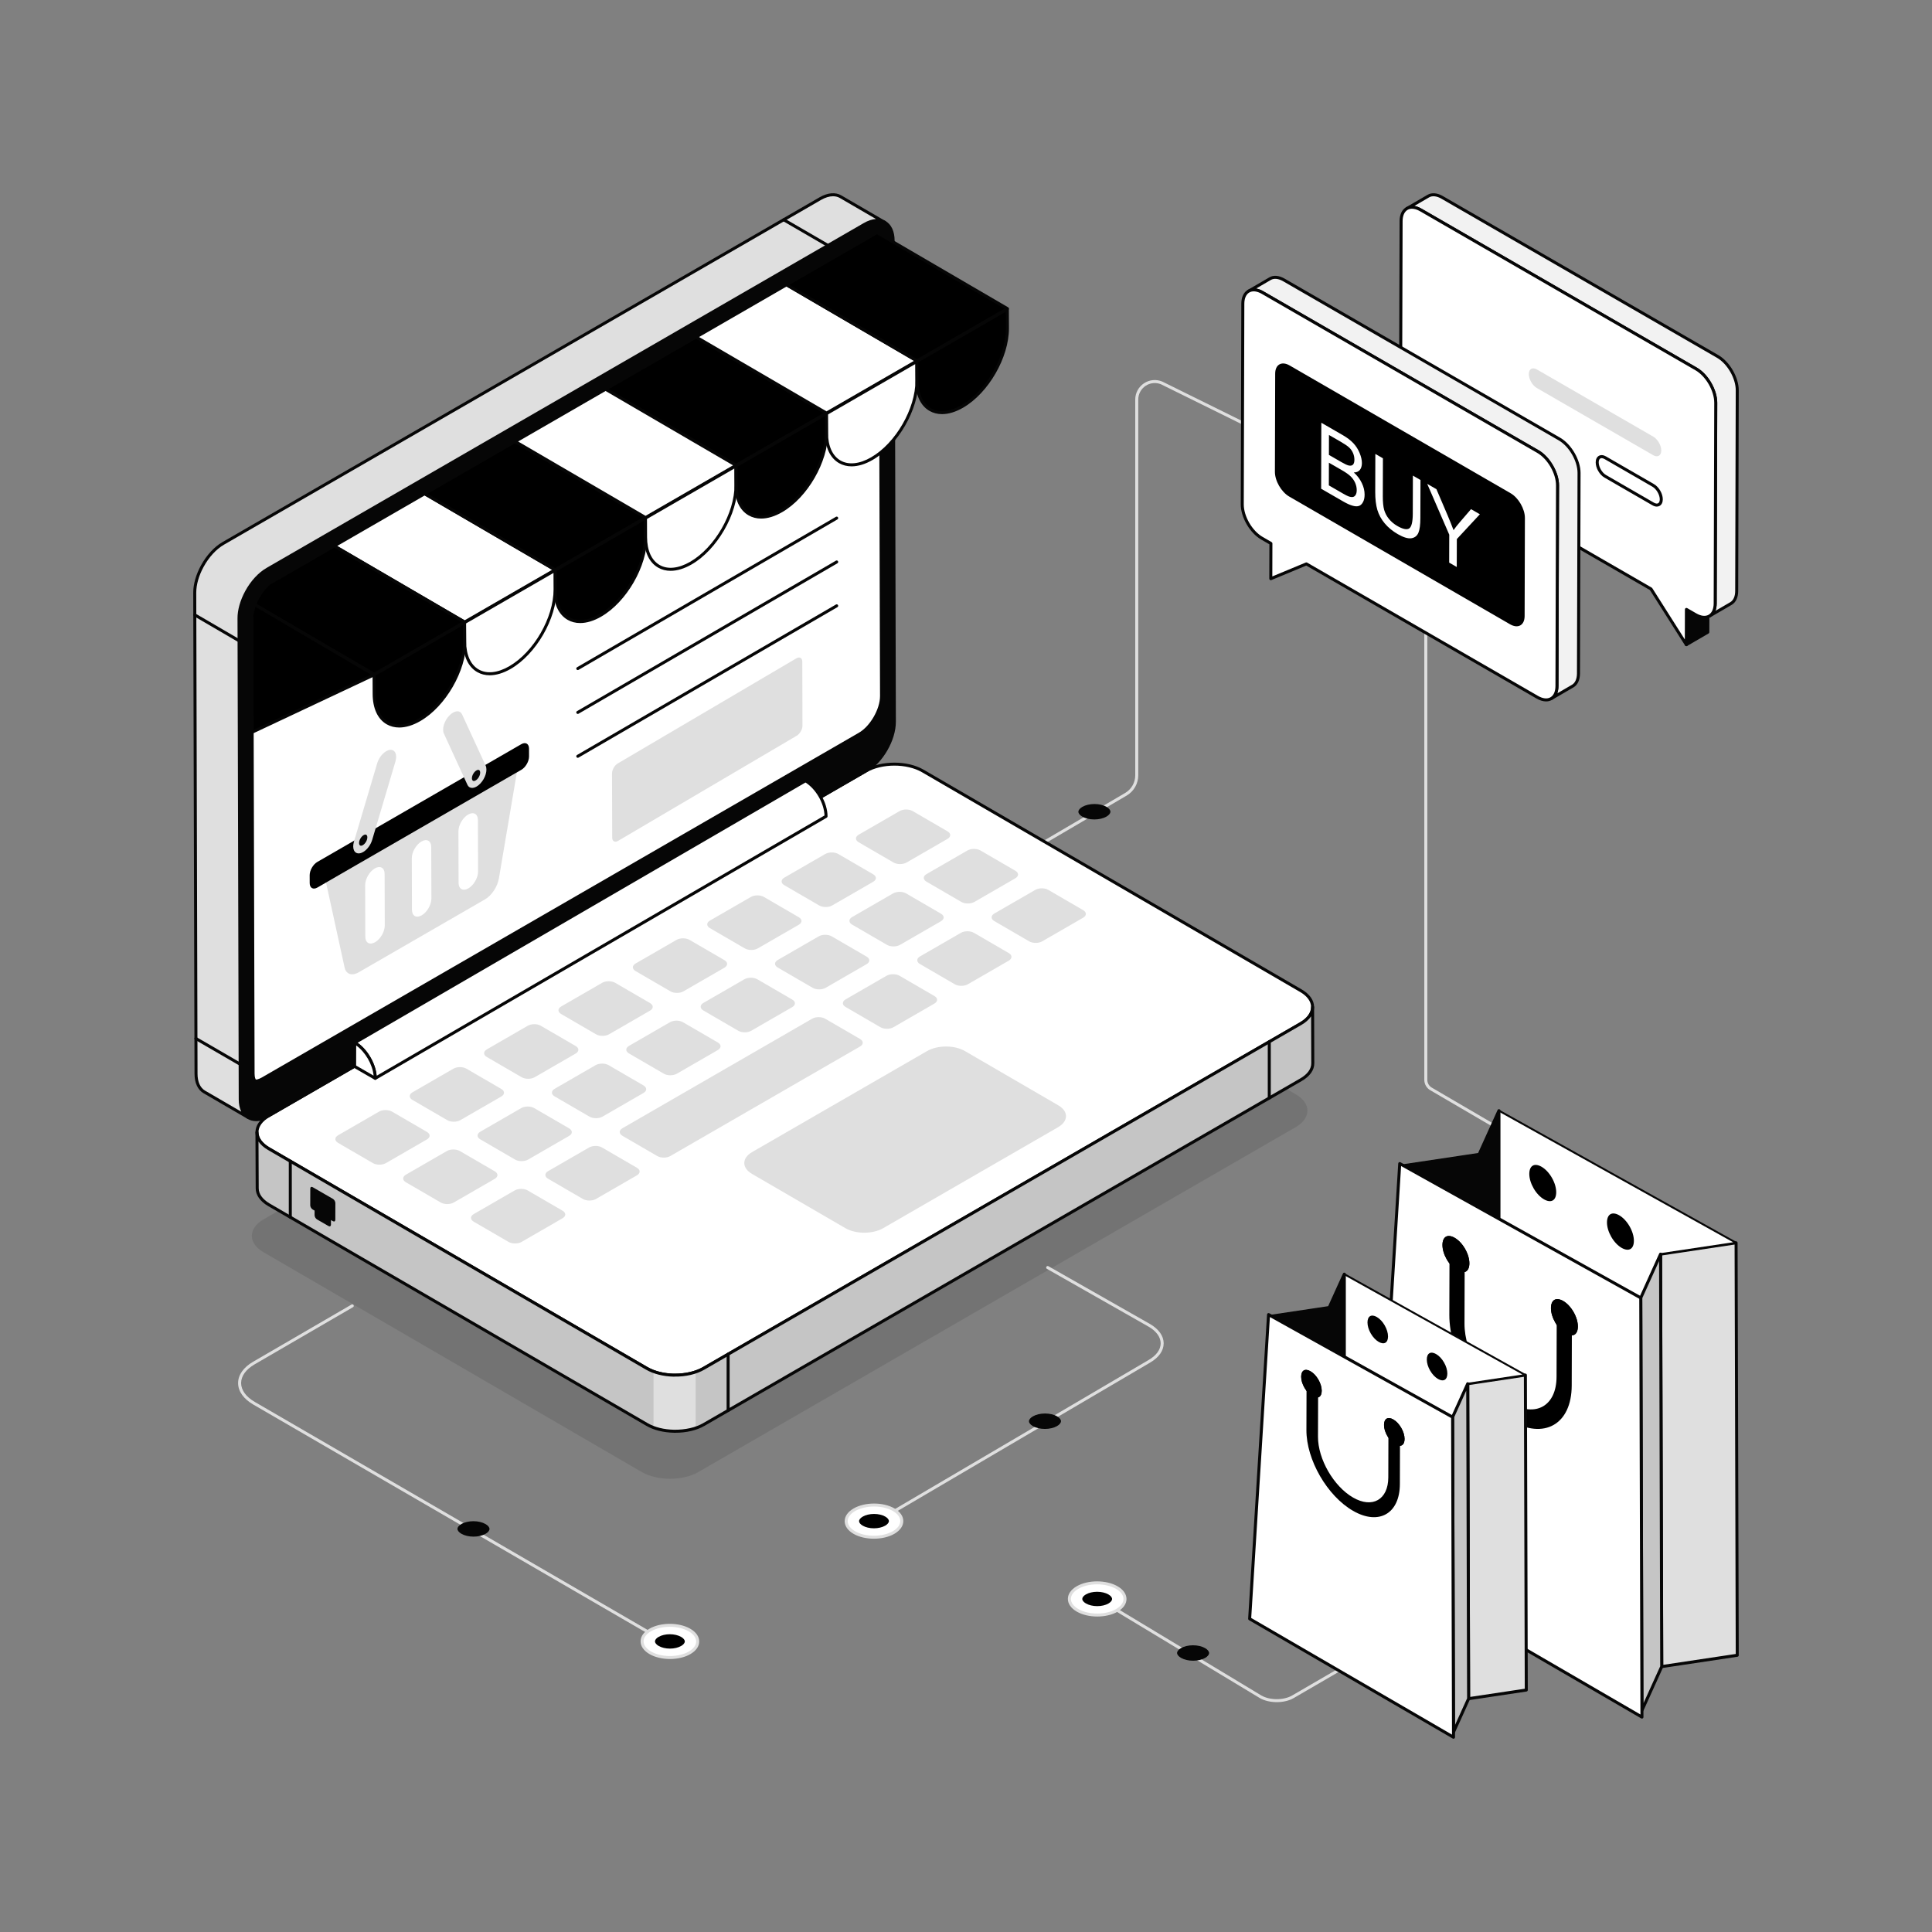 <svg id="SvgjsSvg1001" width="360" height="360" xmlns="http://www.w3.org/2000/svg" version="1.1" xmlns:xlink="http://www.w3.org/1999/xlink" xmlns:svgjs="http://svgjs.com/svgjs"><rect width="100%" height="100%" fill="#808080" stroke="none"/><defs id="SvgjsDefs1002"></defs><g id="SvgjsG1008"><svg xmlns="http://www.w3.org/2000/svg" enable-background="new 0 0 2500 2500" viewBox="0 0 2500 2500" width="360" height="360"><path fill="#dfdfdf" d="M1344.11 1095.92c-.67 0-1.32-.34-1.68-.96-.54-.93-.23-2.12.69-2.67l112.85-66.22c8.04-4.71 13.03-13.43 13.03-22.74V517.03c0-8.47 4.21-16.33 11.27-21.02 7.06-4.7 15.94-5.53 23.74-2.26l104.34 51.54c.97.48 1.36 1.65.89 2.61-.48.97-1.65 1.36-2.61.88l-104.23-51.49c-6.5-2.72-13.99-2.01-19.97 1.96-5.96 3.97-9.53 10.61-9.53 17.78v486.31c0 10.69-5.73 20.69-14.95 26.1l-112.85 66.22C1344.79 1095.83 1344.45 1095.92 1344.11 1095.92zM1652.14 2202.56c-7.93 0-15.87-1.75-21.92-5.25l-206.54-124.58c-.92-.56-1.22-1.75-.66-2.67.56-.93 1.75-1.22 2.67-.66l206.51 124.56c11 6.35 28.9 6.35 39.85-.02l64.39-37.42c.93-.54 2.12-.23 2.66.71.54.93.23 2.12-.7 2.66l-64.39 37.42C1667.99 2200.81 1660.07 2202.56 1652.14 2202.56z" class="colordbdee4 svgShape"></path><path fill="#ffffff" d="M1445.11,2054.3c14.1,8.14,14.18,21.34,0.17,29.48c-14,8.14-36.8,8.14-50.9,0
							c-14.1-8.14-14.16-21.34-0.16-29.47C1408.23,2046.16,1431.01,2046.16,1445.11,2054.3z" class="colorfff svgShape"></path><path fill="#dfdfdf" d="M1419.87,2091.79c-9.57,0-19.15-2.11-26.46-6.33c-7.46-4.31-11.58-10.16-11.59-16.47
							c-0.01-6.27,4.04-12.09,11.42-16.38c14.52-8.43,38.22-8.44,52.84,0l0,0c7.47,4.31,11.59,10.17,11.6,16.48
							c0.01,6.27-4.05,12.09-11.42,16.37C1439,2089.68,1429.44,2091.79,1419.87,2091.79z M1419.64,2050.12
							c-8.86,0-17.7,1.95-24.43,5.86c-6.13,3.56-9.49,8.18-9.49,13c0.01,4.86,3.43,9.51,9.64,13.1c13.54,7.82,35.5,7.82,48.94,0
							c6.13-3.56,9.49-8.17,9.49-13c-0.01-4.87-3.43-9.52-9.65-13.11l0,0C1437.37,2052.08,1428.5,2050.12,1419.64,2050.12z" class="colordbdee4 svgShape"></path><path fill="#000000" d="M1419.83,2078.33c-5.5,0-10.81-1.25-14.59-3.43c-3.03-1.75-4.78-3.9-4.78-5.9c0-1.98,1.7-4.1,4.68-5.83
							c3.75-2.18,9.04-3.43,14.53-3.43c5.49,0,10.8,1.25,14.58,3.43c3.04,1.75,4.78,3.91,4.78,5.91c0,1.98-1.7,4.1-4.68,5.83
							C1430.62,2077.09,1425.32,2078.33,1419.83,2078.33z" class="color1fb6ff svgShape"></path><path fill="#060606" d="M1543.93,2148.97c-5.9,0-11.61-1.34-15.67-3.69c-3.26-1.88-5.13-4.19-5.13-6.34
						c0-2.12,1.83-4.41,5.03-6.27c4.02-2.34,9.71-3.68,15.61-3.68c5.9,0,11.6,1.34,15.66,3.68c3.26,1.88,5.13,4.2,5.14,6.35
						c0,2.12-1.83,4.4-5.03,6.26C1555.51,2147.63,1549.82,2148.97,1543.93,2148.97z" class="color373b42 svgShape"></path><path fill="#dfdfdf" d="M1985.22,1489.05c-0.33,0-0.68-0.09-0.98-0.27l-133.48-78.04c-4.75-2.76-7.71-7.89-7.71-13.39V811.88
				c0-1.08,0.88-1.95,1.95-1.95s1.95,0.87,1.95,1.95v585.47c0,4.12,2.21,7.96,5.77,10.02l133.48,78.05c0.93,0.54,1.24,1.74,0.7,2.67
				C1986.54,1488.7,1985.89,1489.05,1985.22,1489.05z" class="colordbdee4 svgShape"></path><path d="M341.19,1577.75c-20.35,11.75-20.46,30.84-0.24,42.59l489.33,284.37c20.22,11.75,53.18,11.75,73.53,0
												l772.66-446.1c20.4-11.78,20.46-30.84,0.24-42.59l-489.33-284.37c-20.22-11.75-53.12-11.78-73.53,0L341.19,1577.75z" opacity=".1"></path><path fill="#ffffff" d="M347.86,1443.7c-20.35,11.75-20.46,30.84-0.24,42.59l489.33,284.37
																c20.22,11.75,53.18,11.75,73.53,0l772.66-446.1c20.4-11.78,20.46-30.84,0.24-42.59L1194.05,997.6
																c-20.22-11.75-53.12-11.78-73.53,0L347.86,1443.7z" class="colorfff svgShape"></path><path fill="#060606" d="M873.66,1781.38c-13.67,0-27.32-3.01-37.7-9.04l-489.32-284.37
																c-10.37-6.02-16.07-14.16-16.07-22.91c0.02-8.8,5.81-16.99,16.31-23.06l0,0l772.67-446.1
																c20.88-12.05,54.74-12.05,75.48,0.01l489.33,284.37c10.38,6.03,16.09,14.17,16.08,22.91
																c-0.02,8.79-5.82,16.98-16.33,23.05l-772.66,446.1C901.01,1778.37,887.33,1781.38,873.66,1781.38z M348.84,1445.39
																c-9.25,5.34-14.35,12.33-14.36,19.68c-0.01,7.3,5.01,14.23,14.13,19.53l489.32,284.37
																c19.66,11.43,51.78,11.43,71.57,0l772.66-446.1c9.27-5.35,14.37-12.34,14.38-19.68c0.01-7.29-5.02-14.23-14.15-19.54
																l-489.33-284.37c-19.66-11.43-51.77-11.43-71.57,0L348.84,1445.39z" class="color373b42 svgShape"></path><path fill="#dfdfdf" d="M918.68 1191.21c-4.69 2.71-4.68 7.09-.06 9.77l45.13 26.23c4.66 2.71 12.18 2.71 16.87 0l52.96-30.57c4.69-2.71 4.72-7.06.05-9.77l-45.13-26.23c-4.62-2.69-12.18-2.71-16.87 0L918.68 1191.21zM1014.92 1135.65c-4.69 2.71-4.68 7.09-.06 9.77l45.13 26.23c4.66 2.71 12.18 2.71 16.87 0l52.96-30.57c4.69-2.71 4.72-7.06.05-9.77l-45.13-26.23c-4.62-2.69-12.18-2.71-16.87 0L1014.92 1135.65zM1198.91 1131.09c-4.69 2.71-4.68 7.09-.06 9.77l45.13 26.23c4.66 2.71 12.18 2.71 16.87 0l52.96-30.57c4.69-2.71 4.72-7.06.05-9.77l-45.13-26.23c-4.62-2.69-12.18-2.71-16.87 0L1198.91 1131.09zM1111.15 1080.09c-4.69 2.71-4.68 7.09-.06 9.77l45.13 26.23c4.66 2.71 12.18 2.71 16.87 0l52.96-30.57c4.69-2.71 4.72-7.06.05-9.77l-45.13-26.23c-4.62-2.69-12.18-2.71-16.87 0L1111.15 1080.09zM1102.67 1186.65c-4.69 2.71-4.68 7.09-.06 9.77l45.13 26.23c4.66 2.71 12.18 2.71 16.87 0l52.96-30.57c4.69-2.71 4.72-7.06.05-9.77l-45.13-26.23c-4.62-2.69-12.18-2.71-16.87 0L1102.67 1186.65zM1094.19 1293.21c-4.69 2.71-4.67 7.09-.05 9.77l45.13 26.23c4.62 2.68 12.18 2.71 16.87 0l52.96-30.57c4.69-2.71 4.68-7.09.06-9.77l-45.13-26.23c-4.62-2.69-12.18-2.71-16.87 0L1094.19 1293.21zM1006.44 1242.21c-4.69 2.71-4.68 7.09-.06 9.77l45.13 26.23c4.66 2.71 12.18 2.71 16.87 0l52.96-30.57c4.69-2.71 4.72-7.06.05-9.77l-45.13-26.23c-4.62-2.68-12.18-2.71-16.87 0L1006.44 1242.21zM533.7 1413.48c-4.65 2.68-4.68 7.09-.06 9.77l45.13 26.23c4.66 2.71 12.22 2.69 16.87 0l53-30.6c4.69-2.71 4.72-7.06.05-9.77l-45.13-26.23c-4.62-2.69-12.18-2.71-16.87 0L533.7 1413.48zM437.46 1469.05c-4.65 2.69-4.68 7.09-.06 9.77l45.13 26.23c4.66 2.71 12.22 2.69 16.87 0l53-30.6c4.69-2.71 4.72-7.06.05-9.77l-45.13-26.23c-4.62-2.69-12.18-2.71-16.87 0L437.46 1469.05zM621.45 1464.48c-4.65 2.68-4.68 7.09-.06 9.77l45.13 26.23c4.66 2.71 12.22 2.69 16.87 0l53-30.6c4.69-2.71 4.72-7.06.05-9.77l-45.13-26.23c-4.62-2.69-12.18-2.71-16.87 0L621.45 1464.48zM525.22 1520.04c-4.65 2.68-4.68 7.09-.06 9.77l45.13 26.23c4.66 2.71 12.22 2.69 16.87 0l53-30.6c4.69-2.71 4.72-7.06.05-9.77l-45.13-26.23c-4.62-2.69-12.18-2.71-16.87 0L525.22 1520.04zM629.93 1357.92c-4.65 2.69-4.68 7.09-.06 9.77l45.13 26.23c4.66 2.71 12.22 2.69 16.87 0l53-30.6c4.69-2.71 4.72-7.06.05-9.77l-45.13-26.23c-4.62-2.69-12.18-2.71-16.87 0L629.93 1357.92zM612.97 1571.04c-4.65 2.68-4.67 7.09-.05 9.77l45.13 26.23c4.62 2.69 12.22 2.68 16.87 0l53-30.6c4.69-2.71 4.68-7.09.06-9.77l-45.13-26.23c-4.62-2.69-12.18-2.71-16.87 0L612.97 1571.04zM709.21 1515.48c-4.65 2.68-4.67 7.09-.05 9.77l45.13 26.23c4.62 2.69 12.22 2.68 16.87 0l53-30.6c4.69-2.71 4.68-7.09.06-9.77l-45.13-26.23c-4.62-2.69-12.18-2.71-16.87 0L709.21 1515.48zM805.44 1459.92c-4.65 2.68-4.67 7.09-.05 9.77l45.13 26.23c4.62 2.69 12.22 2.68 16.87 0l245.47-141.72c4.69-2.71 4.68-7.09.06-9.77l-45.13-26.23c-4.62-2.69-12.18-2.71-16.87 0L805.44 1459.92zM813.92 1353.36c-4.65 2.69-4.68 7.09-.06 9.77l45.13 26.23c4.66 2.71 12.22 2.69 16.87 0l53-30.6c4.69-2.71 4.72-7.06.05-9.77l-45.13-26.23c-4.62-2.69-12.18-2.71-16.87 0L813.92 1353.36zM717.69 1408.92c-4.65 2.68-4.68 7.09-.06 9.77l45.13 26.23c4.66 2.71 12.22 2.69 16.87 0l53-30.6c4.69-2.71 4.72-7.06.05-9.77l-45.13-26.23c-4.62-2.69-12.18-2.71-16.87 0L717.69 1408.92zM910.2 1297.77c-4.69 2.71-4.68 7.09-.06 9.77l45.13 26.23c4.66 2.71 12.18 2.71 16.87 0l52.96-30.57c4.69-2.71 4.72-7.06.05-9.77l-45.13-26.23c-4.62-2.69-12.18-2.71-16.87 0L910.2 1297.77z" class="colordbdee4 svgShape"></path><g><path fill="#dfdfdf" d="M822.45,1246.78c-4.69,2.71-4.68,7.09-0.06,9.77l45.13,26.23c4.66,2.71,12.18,2.71,16.87,0
																	l52.96-30.57c4.69-2.71,4.72-7.06,0.05-9.77l-45.13-26.23c-4.62-2.69-12.18-2.71-16.87,0L822.45,1246.78z" class="colordbdee4 svgShape"></path></g><g><path fill="#dfdfdf" d="M726.17,1302.36c-4.65,2.69-4.68,7.09-0.06,9.77l45.13,26.23c4.66,2.71,12.22,2.69,16.87,0
																	l53-30.6c4.69-2.71,4.72-7.06,0.05-9.77l-45.13-26.23c-4.62-2.68-12.18-2.71-16.87,0L726.17,1302.36z" class="colordbdee4 svgShape"></path></g><g><path fill="#dfdfdf" d="M1286.66,1182.09c-4.69,2.71-4.67,7.09-0.05,9.77l45.13,26.23c4.62,2.69,12.18,2.71,16.87,0
																	l52.96-30.57c4.69-2.71,4.68-7.09,0.06-9.77l-45.13-26.23c-4.62-2.69-12.18-2.71-16.87,0L1286.66,1182.09z" class="colordbdee4 svgShape"></path></g><g><path fill="#dfdfdf" d="M1190.42,1237.65c-4.69,2.71-4.67,7.09-0.05,9.77l45.13,26.23c4.62,2.69,12.18,2.71,16.87,0
																	l52.96-30.57c4.69-2.71,4.68-7.09,0.06-9.77l-45.13-26.23c-4.62-2.69-12.18-2.71-16.87,0L1190.42,1237.65z" class="colordbdee4 svgShape"></path></g><g><path fill="#060606" d="M346.02,736.43c-20.35,11.75-36.83,40.29-36.76,63.68l1.6,622.51
																c0.07,23.38,16.65,32.84,37,21.09l772.66-446.1c20.4-11.78,36.83-40.29,36.76-63.68l-1.6-622.51
																c-0.07-23.38-16.6-32.87-37-21.09L346.02,736.43z" class="color373b42 svgShape"></path><path fill="#060606" d="M331.33,1450.72c-3.85,0-7.44-0.91-10.61-2.73c-7.58-4.36-11.77-13.37-11.81-25.37l-1.6-622.51
																c-0.07-23.99,16.86-53.32,37.74-65.37l772.66-446.1c10.52-6.07,20.5-7,28.13-2.62c7.58,4.36,11.76,13.37,11.8,25.38
																l1.61,622.51c0.07,23.99-16.86,53.31-37.74,65.37l-772.67,446.1C342.71,1448.93,336.75,1450.72,331.33,1450.72z
																 M1135.23,287.21c-4.74,0-10.04,1.62-15.58,4.82l-772.66,446.1l0,0c-19.8,11.43-35.85,39.23-35.79,61.98l1.6,622.51
																c0.03,10.55,3.53,18.36,9.86,22c6.37,3.66,14.98,2.76,24.22-2.59l772.67-446.1c19.8-11.43,35.85-39.24,35.79-61.98
																l-1.61-622.51c-0.03-10.56-3.53-18.38-9.85-22.02C1141.33,287.94,1138.41,287.21,1135.23,287.21z M346.02,736.43
																h0.05H346.02z" class="color373b42 svgShape"></path><path fill="#ffffff" d="M458.97,1349.29l583.32-338.99c14.73,8.5,26.63,29.12,26.58,46.06l-583.32,338.99
																			C485.59,1378.41,473.69,1357.79,458.97,1349.29z" class="colorfff svgShape"></path><path fill="#060606" d="M485.54,1397.3c-0.34,0-0.67-0.09-0.97-0.26c-0.6-0.35-0.97-1-0.97-1.69
																			c0.05-16.28-11.43-36.19-25.6-44.36c-0.6-0.35-0.97-0.99-0.97-1.69c0-0.69,0.37-1.34,0.97-1.69l583.32-338.99
																			c0.61-0.35,1.35-0.35,1.96,0c15.24,8.8,27.6,30.22,27.56,47.75c0,0.69-0.37,1.33-0.97,1.68l-583.33,338.99
																			C486.22,1397.21,485.88,1397.3,485.54,1397.3z M462.72,1349.36c13.01,9.02,23.36,26.94,24.64,42.67l579.54-336.79
																			c-0.45-15.7-11.23-34.37-24.63-42.68L462.72,1349.36z" class="color373b42 svgShape"></path><g><path fill="#ffffff" d="M458.97,1349.29c14.73,8.5,26.63,29.12,26.58,46.06l-26.66-15.39L458.97,1349.29z" class="colorfff svgShape"></path><path fill="#060606" d="M485.54,1397.3c-0.34,0-0.67-0.09-0.97-0.26l-26.66-15.39c-0.6-0.35-0.97-1-0.97-1.69
																			l0.09-30.66c0-0.69,0.37-1.34,0.97-1.68c0.61-0.35,1.34-0.34,1.95,0c15.24,8.8,27.6,30.22,27.55,47.75
																			c0,0.69-0.37,1.34-0.97,1.68C486.21,1397.21,485.88,1397.3,485.54,1397.3z M460.83,1378.83l22.61,13.05
																			c-1.31-14.39-10.7-30.65-22.53-39.03L460.83,1378.83z" class="color373b42 svgShape"></path></g><g><path fill="#ffffff" d="M331.34,1398.86c-3.54,0-3.83-7.31-3.84-9.55l-1.61-589.25c-0.05-17.44,13.24-40.45,28.45-49.23
																L1127,304.74c4.43-2.56,7.24-2.83,8.24-2.83c3.61,0,3.81,7.97,3.82,9.56l1.6,589.25
																c0.05,17.45-13.24,40.45-28.45,49.22l-772.66,446.1C335.14,1398.58,332.33,1398.86,331.34,1398.86z" class="colorfff svgShape"></path><path fill="#060606" d="M331.33,1400.81c-3.71,0-5.76-4.08-5.79-11.49l-1.61-589.25
																c-0.05-18.05,13.69-41.84,29.42-50.92l772.66-446.1c4.68-2.69,7.78-3.1,9.22-3.1c5.15,0,5.75,8.04,5.76,11.5
																l1.6,589.26c0.05,18.05-13.69,41.84-29.42,50.92l-772.66,446.09C335.88,1400.41,332.77,1400.81,331.33,1400.81z
																 M1135.24,303.85c-0.65,0-3.13,0.18-7.27,2.57l-772.66,446.1c-14.69,8.48-27.53,30.69-27.47,47.53l1.61,589.25
																c0.02,4.9,1.13,7.61,1.89,7.61c0.65,0,3.13-0.18,7.24-2.56l772.66-446.09c14.69-8.47,27.53-30.68,27.47-47.53
																l-1.6-589.25C1137.08,306.82,1135.99,303.85,1135.24,303.85z" class="color373b42 svgShape"></path></g><g><path fill="#ffffff" d="M1140.7,900.72c0,17.46-13.29,40.51-28.49,49.2l-772.65,446.13c-4.45,2.47-7.21,2.83-8.2,2.83
																	c-3.53,0-3.89-7.35-3.89-9.54l-1.42-527.14l-0.21-62.14c0-5.58,1.34-11.66,3.68-17.67
																	c3.96-10.39,10.88-20.64,18.8-27.36c1.98-1.63,3.96-3.04,6.01-4.24l772.72-446.06c4.38-2.55,7.14-2.83,8.13-2.83
																	c3.68,0,3.82,7.99,3.82,9.54l0.28,81.22L1140.7,900.72z" class="colorfff svgShape"></path><path fill="#060606" d="M331.36,1400.83c-5.26,0-5.83-8.04-5.83-11.49l-1.63-589.27c0-5.6,1.32-11.96,3.81-18.38
																	c4.13-10.83,11.37-21.36,19.36-28.14c2.19-1.79,4.23-3.23,6.29-4.44l772.72-446.06c4.63-2.69,7.69-3.09,9.11-3.09
																	c3.66,0,5.76,4.19,5.76,11.49l0.29,81.22l1.41,508.05c0,0,0,0,0,0.01c0,18.13-13.77,41.91-29.47,50.89
																	l-772.64,446.13C335.51,1400.53,332.45,1400.83,331.36,1400.83z M1135.19,303.85c-0.64,0-3.05,0.18-7.16,2.57
																	L355.32,752.48c-1.87,1.09-3.75,2.42-5.75,4.06c-7.49,6.36-14.31,16.29-18.22,26.55
																	c-2.32,5.99-3.55,11.86-3.55,16.98l0.21,62.13l1.42,527.14c0,4.64,1.14,7.6,1.93,7.6c0.43,0,2.82-0.12,7.26-2.58
																	l772.62-446.11c14.66-8.38,27.51-30.58,27.51-47.51l-1.7-589.27C1137.05,306.74,1135.96,303.85,1135.19,303.85z" class="color373b42 svgShape"></path></g></g><g><path fill="#dfdfdf" d="M1144.92,287.78c-6.74-3.91-15.97-3.41-26.28,2.58l-772.6,446.13
																c-10.73,6.15-20.29,16.96-27.03,29.27c-5.99,11.06-9.81,23.28-9.73,34.34l1.58,622.51
																c0,11.56,4.16,19.79,10.73,23.62l-57.21-33.26c-6.57-3.82-10.73-11.97-10.73-23.62L252,766.84
																c0-11.14,3.74-23.28,9.81-34.34c6.74-12.31,16.3-23.12,27.03-29.35l772.6-446.13c10.31-5.9,19.54-6.4,26.28-2.5
																L1144.92,287.78z" class="colordbdee4 svgShape"></path><path fill="#060606" d="M321.6,1448.18c-0.34,0-0.67-0.09-0.98-0.26l-57.21-33.26c-7.54-4.39-11.7-13.38-11.7-25.3
																l-1.66-622.5c0-10.95,3.57-23.48,10.05-35.29c7.23-13.21,17.09-23.9,27.75-30.1l772.61-446.13
																c10.57-6.05,20.59-6.92,28.23-2.49l57.21,33.26c0.93,0.54,1.24,1.73,0.7,2.66c-0.54,0.93-1.73,1.24-2.66,0.71
																c0,0,0,0,0,0v0c-6.42-3.72-15.05-2.79-24.32,2.58l-772.6,446.13c-10.04,5.76-19.37,15.89-26.28,28.52
																c-6.2,11.45-9.57,23.31-9.49,33.39l1.58,622.52c0,10.31,3.54,18.29,9.72,21.92l0.04,0.02l0,0
																c0.93,0.54,1.24,1.73,0.7,2.67C322.93,1447.83,322.27,1448.18,321.6,1448.18z M1077.94,253.95
																c-4.73,0-10.01,1.6-15.53,4.76L289.81,704.83c-10.06,5.85-19.4,16-26.29,28.6c-6.18,11.24-9.57,23.11-9.57,33.41
																l1.66,622.5c0,10.49,3.46,18.28,9.76,21.94l46.83,27.23c-2.14-4.4-3.28-9.81-3.28-15.9l-1.58-622.5
																c-0.08-10.72,3.46-23.25,9.97-35.28c7.26-13.26,17.12-23.92,27.77-30.04l772.59-446.13
																c5.49-3.18,10.84-4.96,15.79-5.3l-46.73-27.17C1084.13,254.7,1081.16,253.95,1077.94,253.95z" class="color373b42 svgShape"></path></g><g><path fill="#060606" d="M1071.41,319.58c-0.33,0-0.67-0.09-0.98-0.26l-57.3-33.26c-0.93-0.54-1.24-1.73-0.7-2.66
															c0.53-0.93,1.72-1.24,2.66-0.71l57.3,33.26c0.93,0.54,1.24,1.73,0.7,2.66
															C1072.74,319.24,1072.08,319.58,1071.41,319.58z" class="color373b42 svgShape"></path></g><g><path fill="#060606" d="M309.37,831.07c-0.34,0-0.67-0.09-0.98-0.27l-57.3-33.43c-0.93-0.54-1.24-1.74-0.7-2.66
															c0.53-0.93,1.73-1.24,2.66-0.7l57.3,33.43c0.93,0.54,1.24,1.74,0.7,2.66C310.7,830.73,310.04,831.07,309.37,831.07z" class="color373b42 svgShape"></path></g><g><path fill="#060606" d="M310.71,1378.99c-0.34,0-0.67-0.08-0.97-0.26l-57.21-33.18c-0.94-0.54-1.25-1.73-0.71-2.66
															c0.53-0.93,1.74-1.25,2.66-0.71l57.21,33.18c0.94,0.54,1.25,1.73,0.71,2.66
															C312.03,1378.64,311.38,1378.99,310.71,1378.99z" class="color373b42 svgShape"></path></g><g><path fill="#c5c5c5" d="M1698.74,1375.8c0.09,7.73-4.99,15.47-15.3,21.37L910.76,1843.3
																c-3.24,1.91-6.82,3.41-10.56,4.66c-8.57,2.91-18.3,4.24-28.02,4.07h-0.08c-9.31-0.17-18.46-1.75-26.44-4.74
																c-2.99-1.16-5.82-2.49-8.4-3.99l-489.29-284.31c-10.06-5.9-15.13-13.56-15.13-21.29l-0.33-72.51
																c0.08,7.57,5.15,15.22,15.13,21.12l489.29,284.31c2.66,1.58,5.57,2.91,8.73,4.07c7.98,2.99,17.21,4.57,26.44,4.74
																v-0.08c9.73,0.17,19.54-1.16,28.11-4.16c3.66-1.25,7.15-2.74,10.31-4.57l772.68-446.13
																c10.14-5.82,15.3-13.72,15.3-21.37L1698.74,1375.8z" class="colorbec4cd svgShape"></path><path fill="#060606" d="M375.65 1576.99c-1.07 0-1.95-.87-1.95-1.95v-72.43c0-1.08.88-1.95 1.95-1.95 1.07 0 1.95.87 1.95 1.95v72.43C377.6 1576.11 376.72 1576.99 375.65 1576.99zM942.19 1827.12c-1.07 0-1.95-.87-1.95-1.95v-72.84c0-1.08.88-1.95 1.95-1.95s1.95.87 1.95 1.95v72.84C944.14 1826.25 943.26 1827.12 942.19 1827.12zM1642.44 1422.81c-1.07 0-1.95-.87-1.95-1.95v-72.84c0-1.08.88-1.95 1.95-1.95s1.95.87 1.95 1.95v72.84C1644.39 1421.94 1643.51 1422.81 1642.44 1422.81z" class="color373b42 svgShape"></path><path fill="#dfdfdf" d="M900.19,1775.19v72.76c-8.57,2.91-18.3,4.24-28.02,4.07h-0.08c-9.31-0.17-18.46-1.75-26.44-4.74
																v-72.59c7.98,2.99,17.21,4.57,26.44,4.74v-0.08C881.82,1779.52,891.63,1778.19,900.19,1775.19z" class="colordbdee4 svgShape"></path><path fill="#060606" d="M873.9,1853.99c-0.59,0-1.17-0.01-1.77-0.02c-13.72-0.27-26.43-3.46-35.87-9l-489.28-284.3
																c-10.39-6.09-16.1-14.25-16.1-22.97l-0.34-72.48c0,0,0,0,0-0.01v-0.01c-0.01-1.08,0.79-2.1,1.95-1.96
																c1.07,0,1.93,0.86,1.95,1.93c0.08,7.19,5.12,14.11,14.18,19.47l489.28,284.3c8.93,5.19,20.89,8.21,33.71,8.54
																c0.16-0.05,0.25-0.08,0.53-0.07c14.09,0.27,27.52-2.75,37.41-8.47l772.67-446.13c9.11-5.23,14.33-12.4,14.33-19.68
																c0-1.08,0.87-1.95,1.95-1.95l0,0c1.07,0,1.95,0.87,1.95,1.94l0.25,72.68c0.09,8.81-5.7,17-16.29,23.07
																l-772.67,446.12C901.72,1850.81,888.34,1853.99,873.9,1853.99z M334.49,1477.15l0.28,60.54
																c0,7.29,5.03,14.26,14.17,19.62l489.28,284.3c8.89,5.21,20.92,8.21,33.9,8.47c14.35,0.2,27.83-2.75,37.64-8.47
																l772.69-446.13c9.32-5.34,14.41-12.32,14.33-19.66c0,0,0-0.01,0-0.01l-0.21-60.7c-2.78,4.16-6.99,7.96-12.43,11.08
																l-772.67,446.13c-10.37,5.99-23.94,9.21-38.9,9c-0.16,0.05-0.23,0.1-0.53,0.08c-13.67-0.27-26.5-3.49-36.12-9.08
																L346.64,1488C341.32,1484.85,337.23,1481.16,334.49,1477.15z" class="color373b42 svgShape"></path></g><g><path fill="#dfdfdf" d="M973.31,1490.73c-13.55,7.82-13.62,20.49-0.16,28.32l120.79,70.2c13.46,7.82,35.34,7.82,48.89,0
															l226.3-130.65c13.62-7.87,13.69-20.54,0.23-28.36l-120.79-70.2c-13.46-7.82-35.34-7.82-48.96,0.04L973.31,1490.73z" class="colordbdee4 svgShape"></path></g><g><path fill="#060606" d="M430.82,1551.34c1.73,1,3.14,3.44,3.14,5.46l-0.05,21.57c-0.01,2.02-1.43,2.8-3.16,1.8l-2.49-1.44
							l-0.01,5.94c-0.01,2.02-1.43,2.83-3.16,1.83l-14.88-8.59c-1.73-1-3.14-3.44-3.14-5.46l0.01-5.94l-2.49-1.44
							c-1.73-1-3.14-3.41-3.14-5.43l0.05-21.57c0.01-2.02,1.43-2.83,3.16-1.83L430.82,1551.34z" class="color373b42 svgShape"></path></g><g><polygon fill="#000000" points="783.64 503.69 952.44 602.15 1069.52 534.55 900.72 436.09" class="color1fb6ff svgShape"></polygon><path fill="#060606" d="M952.44,604.1c-0.34,0-0.68-0.09-0.98-0.26l-168.81-98.46c-0.6-0.35-0.97-0.99-0.97-1.69
											s0.37-1.34,0.97-1.68l117.08-67.6c0.62-0.35,1.36-0.35,1.96,0l168.8,98.46c0.6,0.35,0.97,0.99,0.97,1.69
											c0,0.69-0.37,1.34-0.97,1.68l-117.07,67.6C953.11,604.01,952.77,604.1,952.44,604.1z M787.52,503.7l164.93,96.2
											l113.18-65.35l-164.92-96.2L787.52,503.7z" class="color373b42 svgShape"></path><polygon fill="#ffffff" points="432.44 706.45 601.24 804.91 718.28 737.34 549.48 638.88" class="colorfff svgShape"></polygon><path fill="#060606" d="M601.25,806.86c-0.34,0-0.68-0.09-0.98-0.26l-168.81-98.46c-0.6-0.35-0.97-0.99-0.97-1.69
											c0-0.69,0.37-1.34,0.97-1.68l117.04-67.57c0.62-0.35,1.36-0.34,1.96,0l168.8,98.46c0.6,0.35,0.97,0.99,0.97,1.69
											c0,0.69-0.37,1.34-0.97,1.68L602.22,806.6C601.92,806.77,601.58,806.86,601.25,806.86z M436.32,706.46l164.93,96.2
											l113.14-65.32l-164.92-96.2L436.32,706.46z" class="color373b42 svgShape"></path><path fill="#000000" d="M601.23,804.93l-117.06,67.58l-154.6-90.2c3.96-10.39,10.88-20.64,18.8-27.36l84.05-48.49
											L601.23,804.93z" class="color1fb6ff svgShape"></path><path fill="#060606" d="M484.17,874.46c-0.34,0-0.68-0.09-0.98-0.27l-154.6-90.2c-0.82-0.48-1.18-1.48-0.84-2.38
											c4.13-10.85,11.37-21.38,19.36-28.15l84.34-48.69c0.62-0.35,1.36-0.35,1.96,0l168.81,98.47c0.6,0.35,0.97,0.99,0.97,1.69
											c0,0.69-0.37,1.34-0.97,1.68L485.15,874.2C484.84,874.37,484.51,874.46,484.17,874.46z M332,781.47l152.18,88.79
											l113.18-65.34l-164.94-96.21l-83.07,47.93C342.49,762.5,335.98,771.76,332,781.47z" class="color373b42 svgShape"></path><polygon fill="#000000" points="549.48 638.88 718.28 737.34 835.36 669.74 666.56 571.28" class="color1fb6ff svgShape"></polygon><path fill="#060606" d="M718.27,739.29c-0.34,0-0.68-0.09-0.98-0.26l-168.8-98.46c-0.6-0.35-0.97-0.99-0.97-1.69
											c0-0.69,0.37-1.34,0.97-1.68l117.08-67.6c0.62-0.35,1.36-0.35,1.96,0l168.8,98.46c0.6,0.35,0.97,0.99,0.97,1.69
											c0,0.69-0.37,1.34-0.97,1.68l-117.08,67.6C718.94,739.2,718.61,739.29,718.27,739.29z M553.36,638.89l164.92,96.2
											l113.19-65.35l-164.92-96.2L553.36,638.89z" class="color373b42 svgShape"></path><g><polygon fill="#ffffff" points="666.56 571.28 835.36 669.74 952.44 602.15 783.64 503.69" class="colorfff svgShape"></polygon><path fill="#060606" d="M835.36,671.69c-0.34,0-0.68-0.09-0.98-0.26l-168.8-98.46c-0.6-0.35-0.97-0.99-0.97-1.69
											c0-0.69,0.37-1.34,0.97-1.68L782.66,502c0.61-0.35,1.35-0.35,1.96,0l168.81,98.46c0.6,0.35,0.97,0.99,0.97,1.69
											c0,0.69-0.37,1.34-0.97,1.68l-117.08,67.6C836.03,671.61,835.69,671.69,835.36,671.69z M670.44,571.29l164.92,96.2
											l113.19-65.35l-164.93-96.2L670.44,571.29z" class="color373b42 svgShape"></path></g><g><polygon fill="#ffffff" points="900.72 436.09 1069.52 534.55 1186.55 466.98 1017.75 368.52" class="colorfff svgShape"></polygon><path fill="#060606" d="M1069.51,536.5c-0.34,0-0.68-0.09-0.98-0.26l-168.8-98.46c-0.6-0.35-0.97-0.99-0.97-1.69
											s0.37-1.34,0.97-1.68l117.03-67.57c0.62-0.35,1.36-0.35,1.96,0l168.81,98.46c0.6,0.35,0.97,0.99,0.97,1.69
											c0,0.69-0.37,1.34-0.97,1.68l-117.04,67.57C1070.18,536.41,1069.85,536.5,1069.51,536.5z M904.6,436.1l164.92,96.2
											l113.15-65.33l-164.93-96.2L904.6,436.1z" class="color373b42 svgShape"></path></g><g><polygon fill="#000000" points="1017.75 368.52 1186.55 466.98 1303.63 399.39 1134.83 300.93" class="color1fb6ff svgShape"></polygon><path fill="#060606" d="M1186.55,468.93c-0.34,0-0.68-0.09-0.98-0.26l-168.81-98.46c-0.6-0.35-0.97-0.99-0.97-1.69
											c0-0.69,0.37-1.34,0.97-1.68l117.08-67.6c0.62-0.35,1.36-0.35,1.96,0l168.8,98.46c0.6,0.35,0.97,0.99,0.97,1.69
											s-0.37,1.34-0.97,1.68l-117.07,67.6C1187.22,468.84,1186.89,468.93,1186.55,468.93z M1021.63,368.53l164.93,96.2
											l113.18-65.35l-164.92-96.2L1021.63,368.53z" class="color373b42 svgShape"></path></g><g><path fill="#000000" d="M835.23,670.42l0.12,24.74c0.11,37.16-26.01,82.39-58.35,101.07c-32.34,18.67-58.63,3.69-58.73-33.47
											l-0.12-24.74L835.23,670.42z" class="color1fb6ff svgShape"></path><path fill="#060606" d="M750.73,806.23c-5.92,0-11.4-1.38-16.25-4.17c-11.65-6.71-18.1-20.66-18.15-39.3l-0.12-24.74
											c0-0.7,0.37-1.35,0.97-1.7l117.08-67.6c0.61-0.35,1.35-0.35,1.94,0c0.61,0.35,0.98,0.99,0.98,1.68l0.12,24.74
											c0.11,37.71-26.5,83.81-59.32,102.76C768.41,803.44,759.13,806.23,750.73,806.23z M720.11,739.14l0.11,23.61
											c0.05,17.19,5.8,29.95,16.2,35.93c10.48,6.03,24.56,4.56,39.62-4.14c31.74-18.33,57.48-62.9,57.37-99.37l-0.11-21.38
											L720.11,739.14z" class="color373b42 svgShape"></path><path fill="#ffffff" d="M718.15,738.02l0.12,24.74c0.11,37.16-26.01,82.39-58.35,101.07c-32.29,18.64-58.58,3.67-58.68-33.5
											l-0.12-24.74L718.15,738.02z" class="colorfff svgShape"></path><path fill="#060606" d="M633.7,873.81c-5.92,0-11.39-1.38-16.24-4.17c-11.66-6.71-18.11-20.67-18.16-39.31l-0.12-24.73
											c0-0.7,0.37-1.35,0.97-1.7l117.03-67.57c0.61-0.35,1.35-0.35,1.94,0c0.61,0.35,0.98,0.99,0.98,1.68l0.12,24.74
											c0.11,37.71-26.5,83.81-59.32,102.76C651.35,871.03,642.09,873.81,633.7,873.81z M603.08,806.71l0.11,23.61
											c0.05,17.2,5.8,29.96,16.2,35.94c10.47,6.02,24.51,4.56,39.56-4.13c31.74-18.33,57.48-62.9,57.37-99.37l-0.11-21.38
											L603.08,806.71z" class="color373b42 svgShape"></path><path fill="#000000" d="M601.12,805.59l0.12,24.74c0.11,37.16-26.06,82.42-58.35,101.06c-32.34,18.67-58.63,3.69-58.73-33.47
											l-0.12-24.74L601.12,805.59z" class="color1fb6ff svgShape"></path><path fill="#060606" d="M516.61,941.4c-5.92,0-11.4-1.38-16.25-4.17c-11.65-6.71-18.1-20.66-18.15-39.3l-0.12-24.73
											c0-0.7,0.37-1.35,0.97-1.7l117.08-67.6c0.61-0.35,1.35-0.35,1.94,0c0.61,0.35,0.98,0.99,0.98,1.68l0.12,24.74
											c0.11,37.72-26.5,83.81-59.32,102.76C534.29,938.61,525.02,941.4,516.61,941.4z M486,874.31l0.11,23.61
											c0.05,17.19,5.8,29.95,16.2,35.93c10.48,6.03,24.55,4.56,39.62-4.14c31.74-18.33,57.48-62.9,57.37-99.37l-0.11-21.38
											L486,874.31z" class="color373b42 svgShape"></path><path fill="#ffffff" d="M952.31,602.82l0.12,24.74c0.11,37.16-26.01,82.39-58.35,101.07c-32.34,18.67-58.63,3.69-58.73-33.47
											l-0.12-24.74L952.31,602.82z" class="colorfff svgShape"></path><path fill="#060606" d="M867.81,738.64c-5.92,0-11.4-1.38-16.25-4.17c-11.65-6.7-18.1-20.66-18.15-39.3l-0.12-24.74
											c0-0.7,0.37-1.35,0.97-1.7l117.07-67.6c0.61-0.35,1.35-0.35,1.94,0c0.61,0.34,0.98,0.99,0.98,1.68l0.13,24.74
											c0.1,37.72-26.51,83.82-59.33,102.76C885.48,735.84,876.21,738.64,867.81,738.64z M837.19,671.54l0.11,23.61
											c0.05,17.19,5.8,29.95,16.2,35.93c10.46,6.03,24.53,4.55,39.6-4.14c31.74-18.32,57.48-62.9,57.38-99.37l-0.11-21.38
											L837.19,671.54z" class="color373b42 svgShape"></path><g><path fill="#ffffff" d="M1186.43,467.66l0.12,24.74c0.11,37.16-26.01,82.39-58.35,101.06
											c-32.29,18.64-58.63,3.69-58.73-33.47l-0.12-24.74L1186.43,467.66z" class="colorfff svgShape"></path><path fill="#060606" d="M1101.94,603.46c-5.92,0-11.41-1.39-16.26-4.18c-11.66-6.71-18.11-20.66-18.16-39.28l-0.12-24.73
											c0-0.7,0.37-1.35,0.97-1.7l117.07-67.6c0.61-0.35,1.35-0.35,1.94,0c0.61,0.34,0.98,0.99,0.98,1.68l0.13,24.74
											c0.11,37.72-26.5,83.82-59.33,102.76C1119.61,600.67,1110.34,603.46,1101.94,603.46z M1071.3,536.38l0.11,23.61
											c0.05,17.18,5.8,29.93,16.2,35.92c10.48,6.02,24.54,4.57,39.6-4.13c31.74-18.33,57.49-62.9,57.38-99.37l-0.11-21.38
											L1071.3,536.38z" class="color373b42 svgShape"></path></g><g><path fill="#000000" d="M1069.35,535.26l0.12,24.74c0.11,37.16-26.01,82.39-58.3,101.04c-32.34,18.67-58.63,3.69-58.73-33.47
											l-0.12-24.74L1069.35,535.26z" class="color1fb6ff svgShape"></path><path fill="#060606" d="M984.89,671.04c-5.92,0-11.41-1.39-16.25-4.18c-11.66-6.71-18.1-20.66-18.15-39.3l-0.13-24.74
											c0-0.7,0.37-1.35,0.97-1.7l117.04-67.57c0.61-0.35,1.35-0.35,1.94,0c0.61,0.35,0.98,0.99,0.98,1.68l0.12,24.74
											c0.11,37.72-26.48,83.8-59.28,102.74C1002.56,668.25,993.29,671.04,984.89,671.04z M954.27,603.95l0.12,23.61
											c0.05,17.19,5.79,29.95,16.2,35.93c10.48,6.03,24.54,4.56,39.61-4.14c31.71-18.31,57.43-62.88,57.33-99.34l-0.11-21.38
											L954.27,603.95z" class="color373b42 svgShape"></path></g><g><path fill="#000000" d="M1303.51,400.06l0.12,24.74c0.11,37.16-26.01,82.39-58.35,101.07
											c-32.34,18.67-58.63,3.69-58.73-33.47l-0.12-24.74L1303.51,400.06z" class="color1fb6ff svgShape"></path><path fill="#060606" d="M1219,535.88c-5.92,0-11.4-1.38-16.25-4.17c-11.65-6.7-18.1-20.66-18.15-39.3l-0.13-24.73
											c0-0.7,0.37-1.35,0.97-1.7l117.08-67.6c0.61-0.35,1.35-0.35,1.94,0c0.61,0.35,0.98,0.99,0.98,1.68l0.12,24.74
											c0.11,37.72-26.5,83.82-59.32,102.76C1236.68,533.08,1227.4,535.88,1219,535.88z M1188.38,468.78l0.12,23.61
											c0.05,17.19,5.8,29.95,16.2,35.93c10.46,6.03,24.53,4.56,39.6-4.14c31.74-18.32,57.48-62.9,57.37-99.37l-0.11-21.38
											L1188.38,468.78z" class="color373b42 svgShape"></path></g></g><g><path fill="#000000" d="M326.02,799.19c-0.98-4.44,3.55-16.88,3.55-16.88l154.47,90.87l-157.7,74.24L326.02,799.19z" class="color1fb6ff svgShape"></path><path fill="#060606" d="M326.34,949.37c-0.37,0-0.72-0.1-1.04-0.3c-0.56-0.36-0.91-0.98-0.91-1.64l-0.32-148.04
								c-0.89-4.98,3.19-16.43,3.66-17.74c0.2-0.54,0.63-0.97,1.17-1.17c0.54-0.2,1.15-0.14,1.65,0.15l154.47,90.87
								c0.62,0.37,0.99,1.05,0.96,1.77c-0.04,0.72-0.46,1.37-1.12,1.67l-157.7,74.24C326.91,949.31,326.63,949.37,326.34,949.37z
								 M330.64,785.2c-1.55,4.7-3.24,11.16-2.71,13.57c0.03,0.14,0.05,0.28,0.05,0.41l0.31,145.16l151.58-71.36L330.64,785.2z" class="color373b42 svgShape"></path></g></g><g><path fill="#dfdfdf" d="M421.93,1142.14l246.86-142.51l-23.13,136.53c-1.71,11.01-9.33,22.58-18.17,27.69l-163.41,94.34
								c-8.84,5.11-16.5,2.36-18.27-6.65L421.93,1142.14z M618.62,1127.82l-0.19-66.63c-0.01-4.04-1.46-6.79-3.71-8.11
								c-2.32-1.24-5.47-1.08-8.96,0.93c-6.97,4.02-12.58,13.74-12.55,21.74l0.19,66.63c0.02,8.01,5.67,11.22,12.64,7.2
								C613,1145.56,618.64,1135.83,618.62,1127.82 M497.89,1197.52l-0.19-66.63c-0.01-4.04-1.43-6.81-3.71-8.11
								c-2.25-1.28-5.41-1.12-8.89,0.89c-6.97,4.02-12.61,13.76-12.59,21.76l0.19,66.63c0.02,8.01,5.7,11.2,12.67,7.18
								C492.33,1215.22,497.91,1205.53,497.89,1197.52 M558.22,1162.69l-0.19-66.63c-0.01-4.04-1.43-6.81-3.71-8.11
								c-2.25-1.28-5.44-1.1-8.89,0.89c-6.97,4.02-12.58,13.74-12.55,21.74l0.19,66.63c0.02,8.01,5.67,11.22,12.64,7.2
								C552.67,1180.39,558.24,1170.7,558.22,1162.69" class="colordbdee4 svgShape"></path><path fill="#000000" d="M674.53,962.98c5.49-3.17,10-0.61,10.02,5.71l0.03,10.2c0.02,6.31-4.46,14.06-9.95,17.23l-263.87,152.33
								c-5.53,3.19-10,0.61-10.02-5.71l-0.03-10.2c-0.02-6.31,4.42-14.04,9.95-17.23L674.53,962.98z" class="color1fb6ff svgShape"></path><path fill="#dfdfdf" d="M586.12 922.16c5-2.89 9.77-2.22 11.81 2.26l30.5 66.27c2.74 5.89-.33 16.29-6.85 23.14-1.6 1.7-3.27 3.02-4.9 3.97-5.01 2.89-9.76 2.22-11.82-2.25l-30.46-66.29c-2.74-5.89.33-16.29 6.85-23.14C582.83 924.43 584.49 923.11 586.12 922.16zM499.8 972c1.63-.94 3.3-1.54 4.9-1.69 6.54-.68 9.65 6.14 6.96 15.17l-30.02 101.21c-2.01 6.82-6.75 12.98-11.76 15.86-1.63.94-3.3 1.54-4.9 1.69-6.54.68-9.65-6.14-6.96-15.17l30.02-101.21C490.05 981.04 494.8 974.88 499.8 972z" class="colordbdee4 svgShape"></path><path fill="#060606" d="M619.63,1005.52c1.11-1.92,1.72-3.96,1.72-5.74c0-1.6-0.49-2.77-1.37-3.28
								c-0.87-0.51-2.11-0.35-3.47,0.43c-1.54,0.89-3,2.43-4.12,4.36c-1.12,1.93-1.73,3.99-1.73,5.78c0,1.58,0.48,2.74,1.36,3.25
								c0.88,0.51,2.11,0.36,3.48-0.43C617.05,1008.99,618.51,1007.44,619.63,1005.52z" class="color373b42 svgShape"></path><g><path fill="#060606" d="M473.62,1089.25c1.11-1.92,1.72-3.96,1.72-5.74c0-1.6-0.49-2.77-1.37-3.28
								c-0.87-0.51-2.11-0.35-3.47,0.43c-1.54,0.89-3,2.43-4.12,4.36c-1.12,1.93-1.73,3.99-1.73,5.78c0,1.58,0.48,2.74,1.36,3.25
								c0.88,0.51,2.11,0.36,3.48-0.43C471.04,1092.73,472.5,1091.18,473.62,1089.25z" class="color373b42 svgShape"></path></g></g><g><line x1="1082.68" x2="747.64" y1="670.42" y2="865.13" fill="#fff"></line><path fill="#060606" d="M747.64,867.07c-0.67,0-1.32-0.35-1.68-0.97c-0.54-0.93-0.23-2.12,0.7-2.66l335.04-194.7
					c0.93-0.54,2.12-0.23,2.66,0.7c0.54,0.93,0.23,2.12-0.7,2.66l-335.04,194.7C748.31,866.99,747.98,867.07,747.64,867.07z" class="color373b42 svgShape"></path></g><g><line x1="1082.68" x2="747.64" y1="727.18" y2="921.88" fill="#fff"></line><path fill="#060606" d="M747.64,923.83c-0.67,0-1.32-0.35-1.68-0.97c-0.54-0.93-0.23-2.12,0.7-2.66l335.04-194.7
					c0.93-0.54,2.12-0.23,2.66,0.7c0.54,0.93,0.23,2.12-0.7,2.66l-335.04,194.7C748.31,923.75,747.98,923.83,747.64,923.83z" class="color373b42 svgShape"></path></g><g><line x1="1082.68" x2="747.64" y1="783.94" y2="978.64" fill="#fff"></line><path fill="#060606" d="M747.64,980.59c-0.67,0-1.32-0.35-1.68-0.97c-0.54-0.93-0.23-2.12,0.7-2.66l335.04-194.7
					c0.93-0.54,2.12-0.23,2.66,0.7c0.54,0.93,0.23,2.12-0.7,2.66l-335.04,194.7C748.31,980.51,747.98,980.59,747.64,980.59z" class="color373b42 svgShape"></path></g><g><path fill="#dfdfdf" d="M1030.58,851.84c4.17-2.41,7.55-0.48,7.57,4.31l0.24,82.91c0.01,4.79-3.35,10.62-7.52,13.02L799.7,1088.14
						c-4.12,2.38-7.51,0.45-7.52-4.34l-0.24-82.91c-0.01-4.79,3.35-10.61,7.47-13L1030.58,851.84z" class="colordbdee4 svgShape"></path></g><g><polygon fill="#dfdfdf" points="2148.75 1622.82 2150.26 2156.55 2248 2141.89 2246.48 1608.17" class="colordbdee4 svgShape"></polygon><path fill="#060606" d="M2150.26,2158.5c-0.46,0-0.91-0.16-1.27-0.47c-0.43-0.37-0.68-0.91-0.68-1.47l-1.52-533.72
							c0-0.97,0.7-1.79,1.66-1.93l97.73-14.66c0.56-0.07,1.13,0.08,1.56,0.45c0.43,0.37,0.68,0.91,0.68,1.47l1.52,533.73
							c0,0.97-0.7,1.79-1.66,1.93l-97.73,14.66C2150.45,2158.49,2150.36,2158.5,2150.26,2158.5z M2150.71,1624.5l1.5,529.79
							l93.84-14.07l-1.5-529.78L2150.71,1624.5z" class="color373b42 svgShape"></path><polygon fill="#ffffff" points="1816.31 1508.39 2123.15 1679.36 2148.75 1622.82 2246.48 1608.17 1939.64 1437.19 1914.01 1493.75" class="colorfff svgShape"></polygon><path fill="#060606" d="M2123.15,1680.6c-0.21,0-0.42-0.05-0.6-0.16l-306.84-170.98c-0.46-0.26-0.71-0.78-0.62-1.3
							c0.09-0.52,0.51-0.93,1.04-1l97.03-14.54l25.35-55.94c0.14-0.32,0.41-0.56,0.74-0.67c0.34-0.11,0.69-0.08,0.99,0.1
							l306.85,170.97c0.46,0.26,0.71,0.78,0.62,1.3c-0.09,0.52-0.51,0.93-1.04,1l-97.06,14.56l-25.32,55.93
							c-0.14,0.32-0.41,0.56-0.74,0.67C2123.41,1680.58,2123.28,1680.6,2123.15,1680.6z M1820.09,1509.08l302.49,168.55l25.04-55.32
							c0.18-0.38,0.53-0.65,0.94-0.71l94.14-14.12l-302.5-168.55l-25.07,55.33c-0.18,0.38-0.53,0.65-0.94,0.71L1820.09,1509.08z" class="color373b42 svgShape"></path><path fill="#000000" d="M1984.51 1537.73c-3.61-6.25-5.6-12.9-5.6-18.7 0-5.22 1.59-9.02 4.47-10.69 2.84-1.65 6.86-1.15 11.31 1.4 5.02 2.88 9.78 7.92 13.41 14.21 3.63 6.29 5.64 12.98 5.63 18.82 0 5.16-1.58 8.92-4.44 10.58-2.85 1.66-6.88 1.16-11.33-1.39C1992.91 1549.06 1988.14 1544.01 1984.51 1537.73zM2085.03 1600.56c-3.61-6.25-5.6-12.9-5.6-18.7 0-5.22 1.59-9.02 4.47-10.69 2.84-1.65 6.86-1.15 11.31 1.4 5.02 2.88 9.78 7.92 13.41 14.21 3.63 6.29 5.64 12.98 5.63 18.82 0 5.16-1.58 8.92-4.44 10.58-2.85 1.66-6.88 1.16-11.33-1.39C2093.43 1611.9 2088.66 1606.85 2085.03 1600.56z" class="color1fb6ff svgShape"></path><polygon fill="#060606" points="1939.64 1437.19 1914.01 1493.75 1816.31 1508.39 1939.64 1577.11" class="color373b42 svgShape"></polygon><path fill="#060606" d="M1939.63,1579.06c-0.33,0-0.65-0.08-0.95-0.25l-123.33-68.72c-0.72-0.41-1.11-1.23-0.97-2.05
						c0.15-0.82,0.81-1.46,1.63-1.58l96.65-14.48l25.19-55.59c0.37-0.84,1.29-1.3,2.19-1.1c0.9,0.19,1.54,0.99,1.54,1.91v139.92
						c0,0.69-0.37,1.33-0.96,1.68C1940.32,1578.97,1939.98,1579.06,1939.63,1579.06z M1822.26,1509.47l115.43,64.32v-127.57
						l-21.9,48.34c-0.27,0.6-0.83,1.02-1.48,1.12L1822.26,1509.47z" class="color373b42 svgShape"></path><polygon fill="#c5c5c5" points="2123.15 1679.37 2124.67 2213.1 2150.27 2156.56 2148.75 1622.83" class="colorbec4cd svgShape"></polygon><path fill="#060606" d="M2124.67,2215.05c-0.14,0-0.27-0.02-0.41-0.04c-0.89-0.19-1.54-0.99-1.54-1.9l-1.51-533.72
							c0-0.28,0.06-0.56,0.18-0.81l25.6-56.54c0.38-0.84,1.28-1.3,2.19-1.1c0.89,0.19,1.54,0.98,1.54,1.9l1.51,533.73
							c0,0.28-0.06,0.55-0.18,0.81l-25.6,56.54C2126.12,2214.61,2125.42,2215.05,2124.67,2215.05z M2125.11,1679.79l1.48,524.33
							l21.72-47.98l-1.48-524.33L2125.11,1679.79z" class="color373b42 svgShape"></path><polygon fill="#ffffff" points="1811.27 1505.66 1779.24 2021.18 2124.68 2221.92 2123.14 1679.44" class="colorfff svgShape"></polygon><path fill="#060606" d="M2124.68,2223.86c-0.33,0-0.68-0.09-0.98-0.26l-345.45-200.73c-0.63-0.37-1.01-1.07-0.97-1.81
							l32.03-515.52c0.05-0.67,0.43-1.27,1.01-1.59c0.58-0.32,1.29-0.32,1.89,0.01l311.87,173.78c0.61,0.34,1,0.99,1,1.7
							l1.54,542.48c0,0.7-0.37,1.34-0.97,1.69C2125.35,2223.78,2125.02,2223.86,2124.68,2223.86z M1781.25,2020.1l341.47,198.42
							l-1.53-537.94l-308.17-171.72L1781.25,2020.1z" class="color373b42 svgShape"></path><g><path fill="#000000" d="M1890.38,1618.47c-6.54-3.78-14.72,0.93-14.74,8.48l-0.21,74.51c-0.14,50.25,35.2,111.47,78.94,136.72
							c43.7,25.23,79.28,4.96,79.42-45.3l0.24-85.78c0.01-3.52-1.86-6.78-4.91-8.54l0,0c-6.54-3.78-14.72,0.93-14.74,8.48
							l-0.21,74.51c-0.11,37.73-26.93,53.06-59.73,34.12c-32.84-18.96-59.49-65.16-59.38-102.89l0.24-85.78
							C1895.3,1623.49,1893.43,1620.23,1890.38,1618.47L1890.38,1618.47z" class="color1fb6ff svgShape"></path></g><g><path fill="#000000" d="M2012.54,1711.42c-3.61-6.25-5.6-12.9-5.6-18.7c0-5.22,1.59-9.02,4.47-10.69
							c2.84-1.65,6.86-1.15,11.31,1.4c5.02,2.88,9.78,7.92,13.41,14.21c3.63,6.29,5.64,12.98,5.63,18.82
							c0,5.16-1.58,8.92-4.44,10.58c-2.85,1.66-6.88,1.16-11.33-1.39C2020.94,1722.76,2016.17,1717.71,2012.54,1711.42z" class="color1fb6ff svgShape"></path></g><g><path fill="#000000" d="M2012.54,1711.42c-3.61-6.25-5.6-12.9-5.6-18.7c0-5.22,1.59-9.02,4.47-10.69
							c2.84-1.65,6.86-1.15,11.31,1.4c5.02,2.88,9.78,7.92,13.41,14.21c3.63,6.29,5.64,12.98,5.63,18.82
							c0,5.16-1.58,8.92-4.44,10.58c-2.85,1.66-6.88,1.16-11.33-1.39C2020.94,1722.76,2016.17,1717.71,2012.54,1711.42z" class="color1fb6ff svgShape"></path></g><g><path fill="#000000" d="M1872.15,1629.7c-3.61-6.25-5.6-12.9-5.6-18.7c0-5.22,1.59-9.02,4.47-10.69
							c2.84-1.65,6.86-1.15,11.31,1.4c5.02,2.88,9.78,7.92,13.41,14.21c3.63,6.29,5.64,12.98,5.63,18.82
							c0,5.16-1.58,8.92-4.44,10.58c-2.85,1.66-6.88,1.16-11.33-1.39C1880.55,1641.04,1875.78,1635.99,1872.15,1629.7z" class="color1fb6ff svgShape"></path></g><g><path fill="#000000" d="M1872.15,1629.7c-3.61-6.25-5.6-12.9-5.6-18.7c0-5.22,1.59-9.02,4.47-10.69
							c2.84-1.65,6.86-1.15,11.31,1.4c5.02,2.88,9.78,7.92,13.41,14.21c3.63,6.29,5.64,12.98,5.63,18.82
							c0,5.16-1.58,8.92-4.44,10.58c-2.85,1.66-6.88,1.16-11.33-1.39C1880.55,1641.04,1875.78,1635.99,1872.15,1629.7z" class="color1fb6ff svgShape"></path></g><g><polygon fill="#dfdfdf" points="1899.22 1790.52 1900.37 2198.08 1975 2186.89 1973.85 1779.32" class="colordbdee4 svgShape"></polygon><path fill="#060606" d="M1900.37,2200.03c-0.46,0-0.91-0.16-1.27-0.47c-0.43-0.37-0.68-0.91-0.68-1.47l-1.15-407.57
							c0-0.97,0.7-1.79,1.66-1.93l74.63-11.19c0.57-0.07,1.13,0.08,1.56,0.45c0.43,0.37,0.68,0.91,0.68,1.47l1.16,407.57
							c0,0.97-0.7,1.79-1.66,1.93l-74.63,11.19C1900.56,2200.02,1900.47,2200.03,1900.37,2200.03z M1901.18,1792.19l1.13,403.63
							l70.74-10.61l-1.14-403.63L1901.18,1792.19z" class="color373b42 svgShape"></path><polygon fill="#ffffff" points="1645.35 1703.13 1879.67 1833.69 1899.22 1790.52 1973.85 1779.32 1739.53 1648.76 1719.96 1691.95" class="colorfff svgShape"></polygon><path fill="#060606" d="M1879.67,1834.93c-0.21,0-0.42-0.05-0.6-0.16l-234.31-130.56c-0.46-0.26-0.71-0.78-0.62-1.3
							c0.09-0.52,0.51-0.93,1.04-1l73.94-11.08l19.29-42.57c0.14-0.32,0.41-0.56,0.74-0.67c0.34-0.11,0.69-0.07,0.99,0.1
							l234.31,130.56c0.46,0.26,0.71,0.78,0.62,1.3c-0.09,0.52-0.51,0.93-1.04,1l-73.96,11.09l-19.28,42.56
							c-0.14,0.32-0.41,0.56-0.74,0.67C1879.92,1834.91,1879.8,1834.93,1879.67,1834.93z M1649.13,1703.82l229.96,128.14l19-41.95
							c0.18-0.38,0.53-0.65,0.94-0.71l71.03-10.65l-229.96-128.14l-19.01,41.96c-0.18,0.38-0.53,0.65-0.94,0.71L1649.13,1703.82z" class="color373b42 svgShape"></path><path fill="#000000" d="M1773.8 1725.54c-2.76-4.78-4.28-9.85-4.28-14.28 0-3.99 1.21-6.89 3.41-8.16 2.17-1.26 5.24-.88 8.63 1.07 3.83 2.2 7.47 6.05 10.24 10.85 2.77 4.81 4.3 9.91 4.3 14.37 0 3.94-1.21 6.81-3.39 8.08-2.18 1.26-5.25.89-8.65-1.06C1780.21 1734.19 1776.57 1730.34 1773.8 1725.54zM1850.56 1773.52c-2.76-4.78-4.28-9.85-4.28-14.28 0-3.99 1.21-6.89 3.41-8.16 2.17-1.26 5.24-.88 8.63 1.07 3.83 2.2 7.47 6.05 10.24 10.85 2.77 4.81 4.3 9.91 4.3 14.37 0 3.94-1.21 6.81-3.39 8.08-2.18 1.26-5.25.89-8.65-1.06C1856.97 1782.17 1853.33 1778.32 1850.56 1773.52z" class="color1fb6ff svgShape"></path><polygon fill="#060606" points="1739.53 1648.76 1719.96 1691.95 1645.35 1703.13 1739.53 1755.61" class="color373b42 svgShape"></polygon><path fill="#060606" d="M1739.54,1757.56c-0.33,0-0.65-0.08-0.95-0.25l-94.18-52.48c-0.72-0.41-1.11-1.23-0.97-2.05
						c0.15-0.82,0.81-1.46,1.63-1.58l73.56-11.02l19.13-42.22c0.37-0.84,1.3-1.3,2.19-1.1c0.9,0.19,1.54,0.99,1.54,1.91v106.85
						c0,0.69-0.37,1.33-0.96,1.68C1740.22,1757.47,1739.88,1757.56,1739.54,1757.56z M1651.3,1704.21l86.28,48.08v-94.5
						l-15.84,34.97c-0.27,0.6-0.83,1.02-1.48,1.12L1651.3,1704.21z" class="color373b42 svgShape"></path><polygon fill="#c5c5c5" points="1879.67 1833.7 1880.83 2241.27 1900.38 2198.09 1899.22 1790.52" class="colorbec4cd svgShape"></polygon><path fill="#060606" d="M1880.83,2243.22c-0.14,0-0.27-0.02-0.41-0.04c-0.89-0.19-1.54-0.99-1.54-1.9l-1.16-407.57
							c0-0.28,0.06-0.56,0.18-0.81l19.55-43.18c0.38-0.84,1.28-1.3,2.19-1.1c0.89,0.19,1.54,0.98,1.54,1.9l1.16,407.57
							c0,0.28-0.06,0.55-0.18,0.81l-19.55,43.18C1882.28,2242.78,1881.58,2243.22,1880.83,2243.22z M1881.62,1834.12l1.13,398.17
							l15.67-34.62l-1.13-398.17L1881.62,1834.12z" class="color373b42 svgShape"></path><polygon fill="#ffffff" points="1641.51 1701.05 1617.05 2094.72 1880.84 2248 1879.66 1833.75" class="colorfff svgShape"></polygon><path fill="#060606" d="M1880.84,2249.95c-0.34,0-0.68-0.09-0.98-0.26l-263.79-153.28c-0.63-0.37-1.01-1.07-0.97-1.81
							l24.46-393.67c0.05-0.67,0.43-1.27,1.01-1.59c0.59-0.32,1.3-0.32,1.89,0.01l238.16,132.7c0.61,0.34,1,0.99,1,1.7l1.17,414.25
							c0,0.7-0.37,1.34-0.97,1.69C1881.51,2249.86,1881.17,2249.95,1880.84,2249.95z M1619.06,2093.64l259.82,150.97l-1.16-409.71
							l-234.46-130.64L1619.06,2093.64z" class="color373b42 svgShape"></path><g><path fill="#000000" d="M1701.92,1787.19c-4.99-2.88-11.24,0.71-11.26,6.48l-0.16,56.9c-0.11,38.37,26.88,85.12,60.28,104.4
							c33.37,19.26,60.54,3.78,60.65-34.59l0.19-65.5c0.01-2.69-1.42-5.18-3.75-6.52l0,0c-4.99-2.88-11.24,0.71-11.26,6.48
							l-0.16,56.9c-0.08,28.81-20.57,40.52-45.62,26.06c-25.08-14.48-45.43-49.76-45.35-78.57l0.19-65.5
							C1705.67,1791.02,1704.24,1788.54,1701.92,1787.19L1701.92,1787.19z" class="color1fb6ff svgShape"></path></g><g><path fill="#000000" d="M1795.2,1858.17c-2.76-4.78-4.28-9.85-4.28-14.28c0-3.99,1.21-6.89,3.41-8.16
							c2.17-1.26,5.24-0.88,8.63,1.07c3.84,2.2,7.47,6.05,10.24,10.85c2.77,4.81,4.3,9.91,4.3,14.37c0,3.94-1.21,6.81-3.39,8.08
							c-2.18,1.26-5.25,0.89-8.65-1.06C1801.62,1866.83,1797.97,1862.97,1795.2,1858.17z" class="color1fb6ff svgShape"></path></g><g><path fill="#000000" d="M1795.2,1858.17c-2.76-4.78-4.28-9.85-4.28-14.28c0-3.99,1.21-6.89,3.41-8.16
							c2.17-1.26,5.24-0.88,8.63,1.07c3.84,2.2,7.47,6.05,10.24,10.85c2.77,4.81,4.3,9.91,4.3,14.37c0,3.94-1.21,6.81-3.39,8.08
							c-2.18,1.26-5.25,0.89-8.65-1.06C1801.62,1866.83,1797.97,1862.97,1795.2,1858.17z" class="color1fb6ff svgShape"></path></g><g><path fill="#000000" d="M1688,1795.77c-2.76-4.78-4.28-9.85-4.28-14.28c0-3.99,1.21-6.89,3.41-8.16
							c2.17-1.26,5.24-0.88,8.63,1.07c3.83,2.2,7.47,6.05,10.24,10.85c2.77,4.81,4.3,9.91,4.3,14.37c0,3.94-1.21,6.81-3.39,8.08
							c-2.18,1.26-5.25,0.89-8.65-1.06C1694.41,1804.42,1690.77,1800.57,1688,1795.77z" class="color1fb6ff svgShape"></path></g><g><path fill="#000000" d="M1688,1795.77c-2.76-4.78-4.28-9.85-4.28-14.28c0-3.99,1.21-6.89,3.41-8.16
							c2.17-1.26,5.24-0.88,8.63,1.07c3.83,2.2,7.47,6.05,10.24,10.85c2.77,4.81,4.3,9.91,4.3,14.37c0,3.94-1.21,6.81-3.39,8.08
							c-2.18,1.26-5.25,0.89-8.65-1.06C1694.41,1804.42,1690.77,1800.57,1688,1795.77z" class="color1fb6ff svgShape"></path></g></g></g><g><polygon fill="#060606" points="2182.09 834.19 2209.92 818.02 2210.04 772.4 2182.22 788.57" class="color373b42 svgShape"></polygon><path fill="#060606" d="M2182.09,836.14c-0.33,0-0.67-0.09-0.97-0.26c-0.6-0.35-0.97-1-0.97-1.69l0.13-45.62
								c0-0.69,0.37-1.33,0.97-1.68l27.82-16.17c0.61-0.35,1.35-0.35,1.96,0c0.6,0.35,0.97,1,0.97,1.69l-0.13,45.62
								c0,0.69-0.37,1.33-0.97,1.68l-27.82,16.17C2182.77,836.05,2182.43,836.14,2182.09,836.14z M2184.17,789.69l-0.12,41.1
								l23.92-13.9l0.12-41.1L2184.17,789.69z" class="color373b42 svgShape"></path><path fill="#f2f2f2" d="M1820.42,269.92c4.59-2.7,11.01-2.33,18.01,1.75l356.45,205.78c14.07,8.09,25.37,27.77,25.29,43.81
								l-0.73,259.57c0,8.02-2.84,13.63-7.43,16.33l27.83-16.19c4.59-2.7,7.44-8.31,7.44-16.33l0.73-259.5
								c0.07-16.11-11.3-35.79-25.29-43.88l-356.45-205.78c-7-4.08-13.41-4.45-18.01-1.75L1820.42,269.92z" class="colorf0f2f5 svgShape"></path><path fill="#060606" d="M2212,799.11c-0.67,0-1.32-0.34-1.68-0.97c-0.54-0.93-0.23-2.12,0.69-2.66
								c4.18-2.45,6.48-7.66,6.48-14.65l0.72-259.58c0.08-15.47-10.83-34.36-24.32-42.11l-356.45-205.78
								c-6.04-3.52-11.86-4.17-15.98-1.8l-0.07,0.04c-0.94,0.54-2.12,0.23-2.66-0.7c-0.54-0.93-0.23-2.12,0.69-2.66
								c0.01,0,0.01,0,0.01,0l0.03-0.02c0.01,0,0.02-0.01,0.02-0.01l27.78-16.15c5.38-3.16,12.65-2.52,19.96,1.75l356.45,205.77
								c14.56,8.42,26.34,28.86,26.27,45.58l-0.73,259.5c0,8.43-2.98,14.82-8.4,18l-27.83,16.19l0,0l-0.01,0
								C2212.67,799.02,2212.33,799.11,2212,799.11z M1830.15,266.51c2.98,0.48,6.11,1.64,9.25,3.47l356.44,205.78
								c14.57,8.38,26.34,28.79,26.27,45.51l-0.72,259.57c0,3.57-0.53,6.77-1.56,9.52l19.02-11.07c4.17-2.45,6.47-7.65,6.47-14.64
								l0.73-259.51c0.07-15.47-10.84-34.4-24.32-42.19l-356.46-205.78c-6.05-3.54-11.92-4.19-16.04-1.76L1830.15,266.51z" class="color373b42 svgShape"></path><path fill="#ffffff" d="M1838.45,271.64c-14.01-8.09-25.4-1.54-25.45,14.56l-0.74,259.53c-0.05,16.1,11.27,35.76,25.28,43.84
								l298.83,172.53l45.71,72.08l0.13-45.62l11.77,6.8c14.01,8.09,25.4,1.54,25.45-14.56l0.74-259.53
								c0.05-16.1-11.27-35.76-25.28-43.84L1838.45,271.64z" class="colorfff svgShape"></path><path fill="#060606" d="M2182.09,836.14c-0.65,0-1.28-0.33-1.64-0.91L2135,763.55l-298.43-172.29
								c-14.52-8.39-26.3-28.82-26.25-45.54l0.74-259.53c0.02-8.5,3.02-14.9,8.44-18.02c5.44-3.13,12.51-2.5,19.93,1.78
								l356.45,205.8c14.52,8.39,26.3,28.81,26.25,45.54l-0.73,259.53c-0.02,8.5-3.02,14.9-8.44,18.02
								c-5.44,3.13-12.52,2.5-19.93-1.78l-8.86-5.12l-0.12,42.25c0,0.87-0.58,1.63-1.41,1.87
								C2182.46,836.11,2182.27,836.14,2182.09,836.14z M1827.11,270.11c-2.09,0-3.99,0.48-5.66,1.44c-4.16,2.4-6.46,7.6-6.49,14.65
								l-0.74,259.53c-0.05,15.48,10.86,34.38,24.3,42.15l298.84,172.53c0.27,0.16,0.5,0.38,0.67,0.65l42.13,66.44l0.11-38.94
								c0-0.69,0.37-1.34,0.97-1.68c0.61-0.35,1.34-0.34,1.95,0l11.78,6.8c6.16,3.56,11.86,4.19,16.03,1.78
								c4.17-2.4,6.47-7.6,6.49-14.65l0.73-259.53c0.05-15.48-10.86-34.39-24.3-42.15l-356.45-205.8
								C1833.78,271.2,1830.24,270.11,1827.11,270.11z" class="color373b42 svgShape"></path><path fill="#dfdfdf" d="M1988.73,478.08c-5.77-3.33-10.44-0.67-10.46,5.96c-0.02,6.63,4.62,14.72,10.39,18.05l150.52,86.9
									c5.77,3.33,10.49,0.64,10.51-5.99c0.02-6.63-4.67-14.69-10.44-18.03L1988.73,478.08z" class="colordbdee4 svgShape"></path><path fill="#ffffff" d="M2077.23,592.32c-5.77-3.33-10.44-0.67-10.46,5.96s4.62,14.72,10.39,18.05l62.02,35.81
									c5.77,3.33,10.49,0.64,10.51-5.99s-4.67-14.69-10.44-18.03L2077.23,592.32z" class="colorfff svgShape"></path><path fill="#060606" d="M2143.88,655.53c-1.78,0-3.71-0.57-5.66-1.7l-62.02-35.81c-6.4-3.7-11.39-12.37-11.37-19.75
									c0.01-3.92,1.44-6.9,4.03-8.39c2.6-1.5,5.94-1.23,9.36,0.75l62.02,35.81c6.42,3.7,11.43,12.37,11.41,19.72
									c-0.02,3.93-1.45,6.91-4.06,8.41C2146.46,655.21,2145.21,655.53,2143.88,655.53z M2072.54,592.84
									c-0.66,0-1.24,0.14-1.74,0.43c-1.33,0.77-2.07,2.55-2.08,5.02c-0.02,5.91,4.29,13.4,9.42,16.36l62.02,35.81
									c2.14,1.24,4.13,1.5,5.48,0.73c1.35-0.77,2.09-2.56,2.1-5.04c0.02-5.88-4.32-13.36-9.46-16.33l-62.02-35.81l0,0
									C2074.92,593.23,2073.64,592.84,2072.54,592.84z" class="color373b42 svgShape"></path><g><path fill="#f2f2f2" d="M1615.64,376.79c4.59-2.7,11.01-2.33,18.08,1.75l356.38,205.78c14,8.09,25.37,27.7,25.37,43.81
								l-0.73,259.57c-0.07,8.02-2.84,13.63-7.43,16.26l27.83-16.19c4.52-2.62,7.36-8.24,7.44-16.26l0.73-259.57
								c0-16.11-11.37-35.72-25.37-43.81l-356.38-205.78c-7.07-4.08-13.49-4.45-18.08-1.75L1615.64,376.79z" class="colorf0f2f5 svgShape"></path><path fill="#060606" d="M2007.3,905.91c-0.67,0-1.32-0.35-1.69-0.98c-0.53-0.93-0.22-2.12,0.71-2.66l0.14-0.09
								c4.02-2.38,6.26-7.52,6.32-14.5l0.73-259.56c0-15.44-10.94-34.34-24.4-42.11l-356.37-205.78c-6.18-3.57-11.89-4.2-16.05-1.8
								l-0.08,0.04c-0.94,0.54-2.12,0.23-2.66-0.7c-0.54-0.93-0.23-2.12,0.69-2.66c0.01,0,0.01,0,0.01,0l0,0
								c0.03-0.02,0.06-0.03,0.08-0.05l27.75-16.14c5.44-3.2,12.54-2.57,20.03,1.74l356.38,205.78c14.52,8.4,26.34,28.81,26.34,45.5
								l-0.73,259.58c-0.07,8.46-3.05,14.83-8.4,17.93l-27.66,16.08c-0.06,0.04-0.12,0.07-0.18,0.11
								C2007.96,905.82,2007.63,905.91,2007.3,905.91z M1625.42,373.35c2.96,0.49,6.08,1.66,9.27,3.5l356.37,205.78
								c14.53,8.4,26.34,28.81,26.34,45.5l-0.73,259.58c-0.03,3.55-0.57,6.73-1.58,9.45l19.04-11.07c4.11-2.39,6.4-7.57,6.46-14.59
								l0.73-259.56c0-15.45-10.94-34.34-24.39-42.12l-356.38-205.78c-6.22-3.59-11.95-4.21-16.11-1.76L1625.42,373.35z" class="color373b42 svgShape"></path></g><g><path fill="#ffffff" d="M1633.71,378.55c-14.01-8.09-25.45-1.62-25.49,14.47l-0.74,259.58c-0.05,16.1,11.32,35.73,25.33,43.82
								l11.73,6.77l-0.13,45.62l46.02-19.12l298.79,172.51c14.01,8.09,25.45,1.62,25.49-14.47l0.74-259.58
								c0.05-16.1-11.32-35.73-25.33-43.82L1633.71,378.55z" class="colorfff svgShape"></path><path fill="#060606" d="M2000.62,907.64c-3.84,0-8.05-1.26-12.38-3.76l-297.96-172.02l-45.13,18.75
								c-0.59,0.25-1.3,0.18-1.83-0.18c-0.55-0.36-0.87-0.97-0.87-1.63l0.13-44.49l-10.75-6.21c-14.55-8.4-26.35-28.82-26.31-45.51
								l0.74-259.58c0.02-8.47,3.02-14.84,8.42-17.95c5.44-3.13,12.54-2.5,19.99,1.79l0,0l356.4,205.77
								c14.55,8.4,26.35,28.82,26.31,45.51l-0.74,259.58c-0.02,8.47-3.02,14.84-8.42,17.95
								C2005.96,906.99,2003.39,907.64,2000.62,907.64z M1690.43,727.74c0.34,0,0.68,0.09,0.97,0.26l298.79,172.5
								c6.18,3.57,11.9,4.21,16.1,1.79c4.15-2.39,6.44-7.57,6.46-14.58l0.74-259.58c0.05-15.45-10.88-34.35-24.36-42.12
								l-356.4-205.77c-6.17-3.57-11.89-4.21-16.1-1.79c-4.15,2.39-6.44,7.57-6.46,14.58l-0.74,259.58
								c-0.05,15.45,10.88,34.34,24.36,42.12l11.73,6.77c0.6,0.35,0.97,1,0.97,1.69l-0.12,42.69l43.32-18
								C1689.92,727.79,1690.18,727.74,1690.43,727.74z" class="color373b42 svgShape"></path></g><g><path fill="#000000" d="M1973.22,670.26l-0.36,126.97c-0.07,11.83-8.42,16.54-18.72,10.67l-285.84-165.32
							c-10.3-5.95-18.65-20.39-18.57-32.21l0.36-126.9c0-11.75,8.34-16.54,18.64-10.59l285.92,165.32
							C1964.95,644.14,1973.22,658.51,1973.22,670.26z" class="color1fb6ff svgShape"></path></g><g><path fill="#ffffff" d="M1762.17 625.03c2.48 5.11 3.64 10.08 3.62 15.09-.01 3.94-.72 7.29-2.21 9.84-1.49 2.64-3.29 4.2-5.48 4.82-2.19.62-4.92.48-8.19-.51-3.27-.91-7.25-2.75-12-5.49l-28.35-16.37.24-85.37 27.88 16.1c5.68 3.28 10.28 6.83 13.7 10.51 3.42 3.68 6.06 7.89 8 12.6 1.94 4.7 2.94 9.05 2.93 12.98-.01 3.67-.88 6.57-2.6 8.81-1.8 2.19-4.38 3.3-7.89 3.33C1756.35 615.4 1759.77 619.97 1762.17 625.03zM1754.1 640.54c1.02-1.47 1.49-3.62 1.5-6.31.01-3.22-.69-6.4-2.08-9.54-1.39-3.14-3.41-6-5.9-8.34-2.49-2.42-6.15-4.98-10.9-7.73l-17.13-9.89-.08 29.35 18.46 10.66c3.2 1.84 5.45 2.97 6.7 3.42 2.26.86 4.21 1.17 5.69.96C1751.9 642.95 1753.15 642.06 1754.1 640.54M1719.68 562.86l-.07 25.77 16.04 9.26c4.36 2.52 7.48 3.96 9.35 4.41 2.57.59 4.45.24 5.7-1.01 1.25-1.25 1.88-3.39 1.89-6.35.01-2.86-.53-5.69-1.69-8.51-1.24-2.87-2.87-5.24-5.05-7.31-2.26-2.11-6-4.62-11.37-7.73L1719.68 562.86M1838.09 621.09l-.14 49.31c-.02 8.59-.82 14.94-2.55 19.05-1.73 4.02-4.77 6.39-9.22 7.05-4.37.61-10.22-1.15-17.38-5.28-6.93-4-12.61-8.71-17.05-14.05-4.43-5.25-7.53-11.07-9.47-17.39-1.85-6.36-2.77-14.06-2.74-23.1l.14-49.31 9.81 5.67-.14 49.31c-.02 7.43.59 13.25 1.74 17.41 1.23 4.21 3.25 8.15 6.21 11.74 2.88 3.54 6.46 6.6 10.66 9.02 7.24 4.18 12.39 5.27 15.51 3.31 3.05-2.09 4.63-8.44 4.66-19.09l.14-49.31L1838.09 621.09zM1914.95 665.46l-29.81 32.09-.1 36.15-9.81-5.67.1-36.15-28.52-65.77 11.91 6.88 14.65 34.27c2.64 6.27 5.19 12.59 7.51 18.77 2.19-3.22 4.93-6.65 8.14-10.36l14.48-16.83L1914.95 665.46z" class="colorfff svgShape"></path></g></g><g><path fill="#dfdfdf" d="M852.29,2121.62c-0.34,0-0.67-0.08-0.98-0.26l-523.47-303.82c-12.71-7.34-19.72-17.22-19.74-27.82
					c-0.02-10.53,6.89-20.35,19.44-27.64l127.32-73.99c0.93-0.54,2.12-0.23,2.66,0.7c0.54,0.93,0.23,2.12-0.7,2.66l-127.32,73.99
					c-11.3,6.57-17.51,15.18-17.5,24.26c0.02,9.15,6.33,17.83,17.79,24.45l523.48,303.82c0.93,0.54,1.24,1.73,0.7,2.67
					C853.62,2121.27,852.96,2121.62,852.29,2121.62z" class="colordbdee4 svgShape"></path><path fill="#ffffff" d="M841.48,2138.74c-14.1-8.14-14.18-21.34-0.17-29.48c14-8.14,36.8-8.14,50.9,0s14.16,21.34,0.16,29.47
							C878.35,2146.87,855.57,2146.88,841.48,2138.74z" class="colorfff svgShape"></path><path fill="#dfdfdf" d="M866.95,2146.75c-9.56,0-19.14-2.11-26.44-6.33l0,0c-7.47-4.31-11.59-10.16-11.6-16.48
							c-0.01-6.27,4.05-12.09,11.42-16.38c14.53-8.44,38.23-8.44,52.85,0c7.47,4.31,11.59,10.16,11.6,16.47
							c0.01,6.27-4.05,12.09-11.43,16.38C886.07,2144.64,876.51,2146.75,866.95,2146.75z M866.71,2105.08
							c-8.86,0-17.7,1.95-24.43,5.86c-6.12,3.56-9.49,8.17-9.49,13c0.01,4.87,3.44,9.52,9.65,13.11l0,0
							c13.52,7.8,35.46,7.82,48.92,0c6.13-3.56,9.5-8.18,9.49-13c-0.01-4.86-3.43-9.51-9.65-13.1
							C884.45,2107.04,875.57,2105.08,866.71,2105.08z" class="colordbdee4 svgShape"></path><g><path fill="#000000" d="M866.75,2114.7c5.5,0,10.81,1.25,14.59,3.43c3.03,1.75,4.78,3.9,4.78,5.9c0,1.98-1.7,4.1-4.68,5.83
							c-3.75,2.18-9.04,3.43-14.53,3.43c-5.49,0-10.8-1.25-14.58-3.43c-3.04-1.75-4.78-3.91-4.78-5.91c0-1.98,1.7-4.1,4.68-5.83
							C855.97,2115.95,861.26,2114.7,866.75,2114.7z" class="color1fb6ff svgShape"></path></g><g><path fill="#060606" d="M612.6,1968.42c5.9,0,11.61,1.34,15.67,3.69c3.26,1.88,5.13,4.19,5.13,6.34c0,2.12-1.83,4.41-5.03,6.27
						c-4.02,2.34-9.71,3.68-15.61,3.68c-5.9,0-11.6-1.34-15.66-3.68c-3.26-1.88-5.13-4.2-5.14-6.35c0-2.12,1.83-4.4,5.03-6.26
						C601.02,1969.76,606.7,1968.42,612.6,1968.42z" class="color373b42 svgShape"></path></g></g><g><path fill="#dfdfdf" d="M1131.48,1972.52c-0.67,0-1.32-0.34-1.68-0.96c-0.54-0.93-0.24-2.12,0.69-2.67l355.85-209.09
					c10.04-5.84,15.56-13.48,15.56-21.53c-0.02-8.11-5.63-15.8-15.81-21.68l-131.37-74.7c-0.93-0.53-1.26-1.72-0.73-2.66
					c0.54-0.94,1.72-1.26,2.66-0.73l131.37,74.7c11.44,6.61,17.75,15.5,17.76,25.06c0.02,9.49-6.2,18.34-17.48,24.9l-355.84,209.09
					C1132.16,1972.44,1131.81,1972.52,1131.48,1972.52z" class="colordbdee4 svgShape"></path><path fill="#ffffff" d="M1156.29,1983.08c14.1-8.14,14.18-21.34,0.17-29.48c-14-8.14-36.8-8.14-50.9,0
							c-14.1,8.14-14.16,21.34-0.16,29.47S1142.2,1991.21,1156.29,1983.08z" class="colorfff svgShape"></path><path fill="#dfdfdf" d="M1130.82,1991.09c-9.57,0-19.13-2.11-26.4-6.33c-7.37-4.29-11.43-10.1-11.42-16.38
							c0.01-6.31,4.12-12.16,11.59-16.47c14.62-8.44,38.33-8.44,52.86,0c7.37,4.29,11.43,10.1,11.42,16.38
							c-0.02,6.31-4.13,12.17-11.6,16.48l0,0C1149.97,1988.98,1140.39,1991.09,1130.82,1991.09z M1131.06,1949.42
							c-8.87,0-17.74,1.95-24.52,5.86c-6.21,3.59-9.63,8.24-9.64,13.1c-0.01,4.83,3.36,9.44,9.49,13c13.45,7.81,35.39,7.81,48.93,0
							l0,0c6.21-3.59,9.65-8.24,9.65-13.11c0.01-4.83-3.37-9.44-9.49-13C1148.77,1951.37,1139.92,1949.42,1131.06,1949.42z" class="colordbdee4 svgShape"></path><g><path fill="#000000" d="M1131.02,1959.04c-5.5,0-10.81,1.25-14.59,3.43c-3.03,1.75-4.78,3.9-4.78,5.9c0,1.98,1.7,4.1,4.68,5.83
							c3.75,2.18,9.04,3.43,14.53,3.43c5.49,0,10.8-1.25,14.58-3.43c3.04-1.75,4.78-3.91,4.78-5.91c0-1.98-1.7-4.1-4.68-5.83
							C1141.8,1960.29,1136.51,1959.04,1131.02,1959.04z" class="color1fb6ff svgShape"></path></g><g><path fill="#060606" d="M1352.27,1829.06c-5.9,0-11.61,1.34-15.67,3.69c-3.26,1.88-5.13,4.19-5.13,6.34
						c0,2.12,1.83,4.41,5.03,6.27c4.02,2.34,9.71,3.68,15.61,3.68c5.9,0,11.6-1.34,15.66-3.68c3.26-1.88,5.13-4.2,5.14-6.35
						c0-2.12-1.83-4.4-5.03-6.26C1363.85,1830.4,1358.16,1829.06,1352.27,1829.06z" class="color373b42 svgShape"></path></g></g><g><path fill="#060606" d="M1416.23,1040.39c-5.9,0-11.61,1.34-15.67,3.69c-3.26,1.88-5.13,4.19-5.13,6.34c0,2.12,1.83,4.41,5.03,6.27
			c4.02,2.34,9.71,3.68,15.61,3.68c5.9,0,11.6-1.34,15.66-3.68c3.26-1.88,5.13-4.2,5.14-6.35c0-2.12-1.83-4.4-5.03-6.26
			C1427.81,1041.73,1422.13,1040.39,1416.23,1040.39z" class="color373b42 svgShape"></path></g></svg></g></svg>